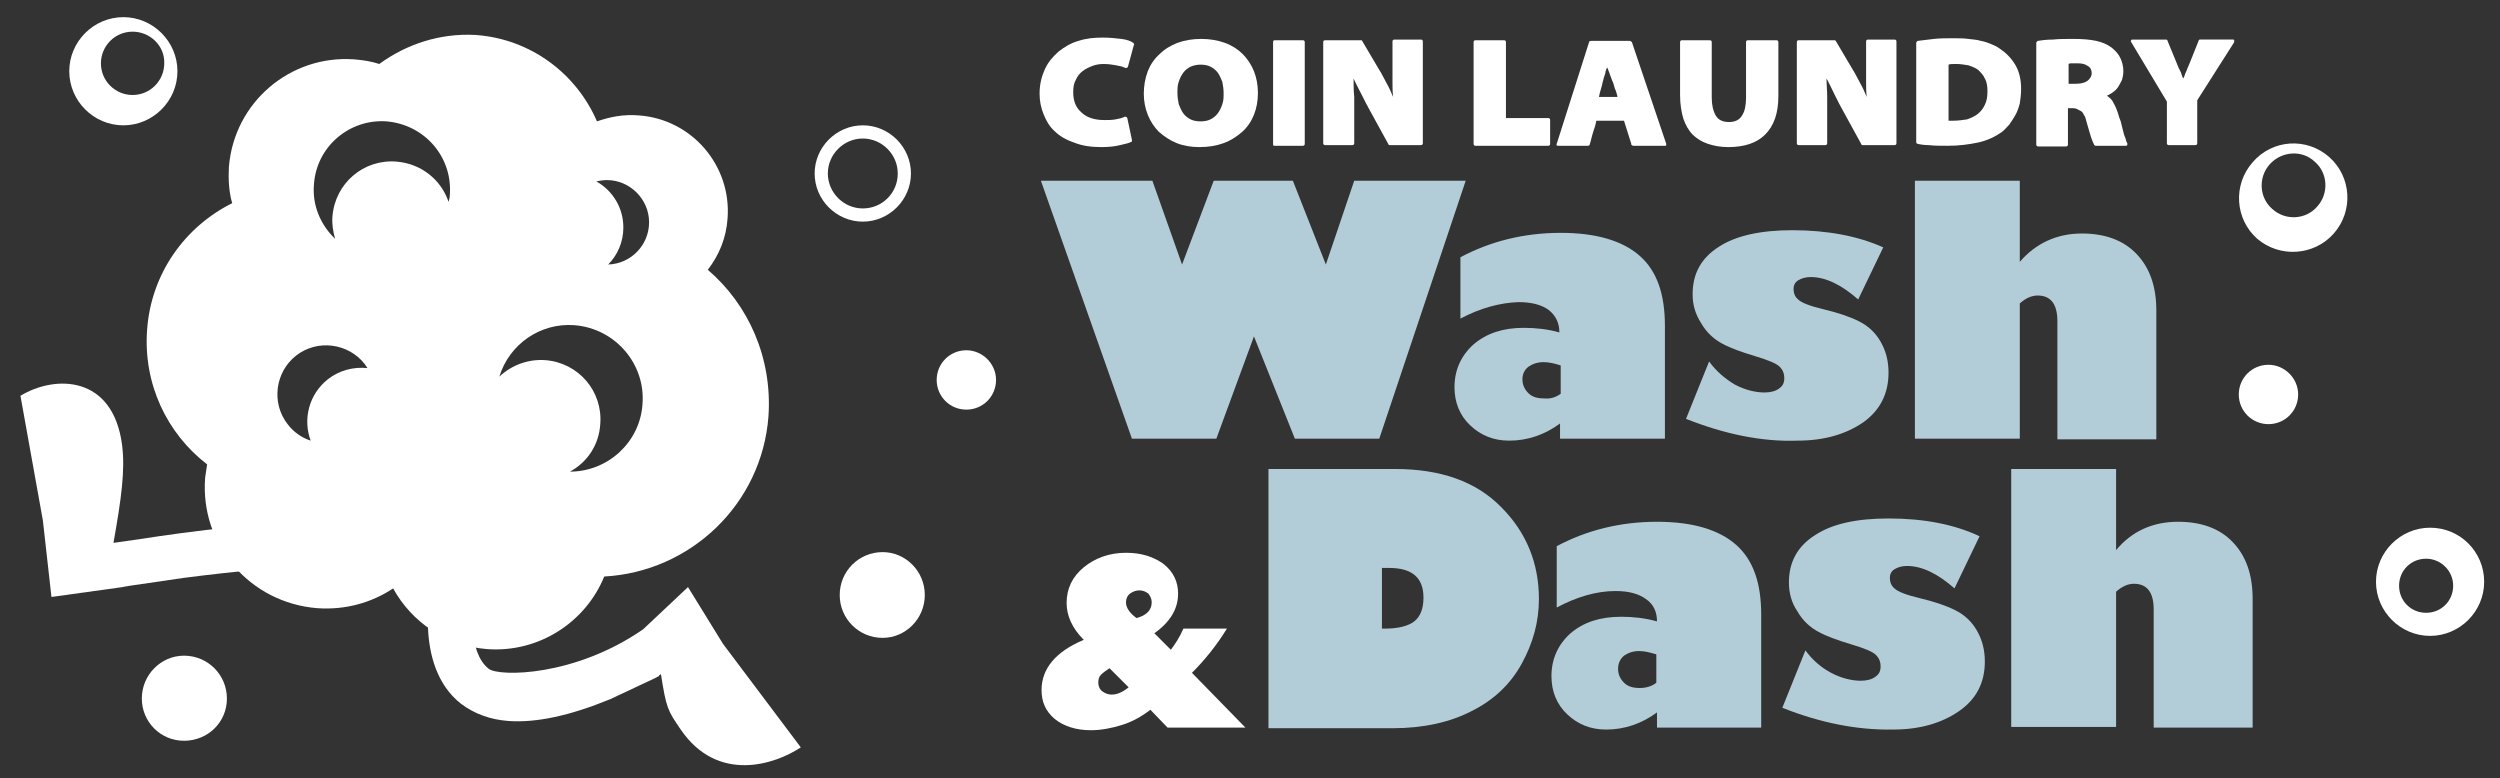 <?xml version="1.0" encoding="utf-8"?>
<!-- Generator: Adobe Illustrator 18.0.0, SVG Export Plug-In . SVG Version: 6.00 Build 0)  -->
<!DOCTYPE svg PUBLIC "-//W3C//DTD SVG 1.1//EN" "http://www.w3.org/Graphics/SVG/1.1/DTD/svg11.dtd">
<svg version="1.1" id="トンボ" xmlns="http://www.w3.org/2000/svg" xmlns:xlink="http://www.w3.org/1999/xlink" x="0px" y="0px"
	 viewBox="0 0 379 118" enable-background="new 0 0 379 118" xml:space="preserve">
<rect x="0" y="0" width="379" height="118" fill="#333333" stroke="none"/>
<g>
	<path fill="#FFFFFF" d="M171.6,21.2c0,0.1,0,0.1,0,0.2c0,0.1-0.1,0.1-0.1,0.1c-0.3,0.2-0.9,0.3-1.7,0.5c-0.8,0.2-1.7,0.3-2.8,0.3
		c-1.6,0-3-0.2-4.2-0.7c-1.2-0.4-2.2-1-2.9-1.7c-0.8-0.7-1.3-1.6-1.7-2.6c-0.4-1-0.6-2-0.6-3.1c0-1.4,0.3-2.6,0.8-3.7
		c0.5-1.1,1.2-1.9,2.1-2.7c0.9-0.7,1.9-1.3,3-1.6c1.2-0.4,2.4-0.5,3.7-0.5c1,0,2,0.1,2.8,0.2c0.8,0.1,1.4,0.3,1.8,0.6
		c0.1,0.1,0.2,0.2,0.1,0.3l-0.9,3.3c0,0.1-0.1,0.1-0.2,0.2c-0.1,0-0.1,0-0.2,0c-0.4-0.2-0.8-0.3-1.4-0.4c-0.5-0.1-1.2-0.2-1.9-0.2
		c-0.6,0-1.2,0.1-1.7,0.3c-0.5,0.2-1,0.4-1.5,0.8c-0.4,0.3-0.8,0.8-1,1.3c-0.3,0.5-0.4,1.1-0.4,1.9c0,1.3,0.4,2.3,1.2,3
		c0.8,0.8,2,1.2,3.5,1.2c0.6,0,1.2,0,1.7-0.1c0.6-0.1,1-0.2,1.4-0.4c0.1,0,0.2,0,0.2,0c0.1,0,0.1,0.1,0.2,0.2L171.6,21.2z"/>
	<path fill="#FFFFFF" d="M178.4,21.7c-1-0.4-1.9-1-2.7-1.7c-0.7-0.7-1.3-1.6-1.7-2.6c-0.4-1-0.6-2.1-0.6-3.2c0-1.2,0.2-2.3,0.6-3.4
		c0.4-1,1-1.9,1.8-2.6c0.8-0.8,1.7-1.3,2.7-1.7c1.1-0.4,2.3-0.6,3.6-0.6c1.3,0,2.5,0.2,3.6,0.6c1.1,0.4,2,1,2.7,1.7
		c0.7,0.7,1.3,1.6,1.7,2.6c0.4,1,0.6,2.1,0.6,3.3c0,1.2-0.2,2.3-0.6,3.3c-0.4,1-1,1.9-1.8,2.6c-0.8,0.7-1.7,1.3-2.8,1.7
		c-1.1,0.4-2.3,0.6-3.7,0.6C180.6,22.3,179.4,22.1,178.4,21.7 M183.5,18.1c0.4-0.2,0.8-0.5,1.1-0.9c0.3-0.4,0.5-0.8,0.7-1.4
		c0.2-0.5,0.2-1.1,0.2-1.7c0-0.6-0.1-1.2-0.2-1.7c-0.2-0.5-0.4-1-0.7-1.4c-0.3-0.4-0.7-0.7-1.1-0.9c-0.4-0.2-0.9-0.3-1.5-0.3
		c-0.5,0-1,0.1-1.5,0.3c-0.4,0.2-0.8,0.5-1.1,0.9c-0.3,0.4-0.5,0.8-0.7,1.4c-0.2,0.5-0.2,1.1-0.2,1.7c0,0.6,0.1,1.2,0.2,1.7
		c0.2,0.5,0.4,1,0.7,1.4c0.3,0.4,0.7,0.7,1.1,0.9c0.4,0.2,0.9,0.3,1.5,0.3C182.6,18.4,183.1,18.3,183.5,18.1"/>
	<path fill="#FFFFFF" d="M197.5,6.1c0.2,0,0.3,0.1,0.3,0.3v15.4c0,0.2-0.1,0.3-0.3,0.3h-4.3c-0.2,0-0.2-0.1-0.2-0.3V6.4
		c0-0.2,0.1-0.3,0.2-0.3H197.5z"/>
	<path fill="#FFFFFF" d="M200.9,22c-0.2,0-0.3-0.1-0.3-0.3V6.4c0-0.2,0.1-0.3,0.3-0.3h5.4c0.1,0,0.2,0,0.2,0.1l2.6,4.4
		c0.4,0.6,0.7,1.3,1.1,2c0.4,0.7,0.7,1.4,1,2.1c-0.1-0.8-0.1-1.5-0.1-2.2c0-0.7,0-1.4,0-2.2v-4c0-0.2,0.1-0.3,0.3-0.3h4
		c0.2,0,0.3,0.1,0.3,0.3v15.4c0,0.2-0.1,0.3-0.3,0.3h-4.7c-0.1,0-0.2,0-0.2-0.1l-2.8-5.1c-0.4-0.7-0.8-1.5-1.2-2.3
		c-0.4-0.8-0.9-1.7-1.3-2.6c0,0.9,0,1.9,0.1,2.8c0,0.9,0,1.9,0,2.8v4.2c0,0.2-0.1,0.3-0.3,0.3H200.9z"/>
	<path fill="#FFFFFF" d="M223.4,6.4c0-0.2,0.1-0.3,0.3-0.3h4.3c0.2,0,0.3,0.1,0.3,0.3v11.5h6.4c0.2,0,0.3,0.1,0.3,0.3v3.6
		c0,0.2-0.1,0.3-0.3,0.3h-11c-0.2,0-0.3-0.1-0.3-0.3V6.4z"/>
	<path fill="#FFFFFF" d="M242,18.3c-0.1,0.6-0.3,1.2-0.5,1.8c-0.2,0.6-0.3,1.2-0.5,1.8c0,0.1-0.1,0.2-0.3,0.2h-4.5
		c-0.1,0-0.2,0-0.2-0.1c0-0.1-0.1-0.2,0-0.2l4.9-15.4c0-0.1,0.1-0.2,0.3-0.2h5.9c0.1,0,0.2,0.1,0.3,0.2l5.2,15.4c0,0.1,0,0.2,0,0.2
		c0,0.1-0.1,0.1-0.2,0.1h-4.8c0,0-0.1,0-0.2-0.1c-0.1,0-0.1-0.1-0.1-0.2l-1.1-3.5H242z M245.2,14.6c-0.1-0.4-0.2-0.8-0.4-1.2
		c-0.1-0.4-0.2-0.8-0.4-1.2c-0.1-0.3-0.2-0.5-0.3-0.8c-0.1-0.3-0.2-0.6-0.3-0.8l0,0c0-0.1,0-0.2-0.1-0.2c0,0,0,0,0,0
		c0,0,0-0.1-0.1-0.2c0,0.1,0,0.2-0.1,0.3c0,0.1,0,0.2-0.1,0.3c0,0.3-0.1,0.5-0.2,0.8c-0.1,0.2-0.1,0.5-0.2,0.7h0
		c-0.1,0.5-0.2,0.9-0.3,1.2c-0.1,0.3-0.2,0.7-0.3,1.2H245.2z"/>
	<path fill="#FFFFFF" d="M259.2,6.1c0.2,0,0.3,0.1,0.3,0.3v8.4c0,1.1,0.2,2,0.6,2.7c0.4,0.7,1.1,1,2,1c0.9,0,1.6-0.3,2-1
		c0.4-0.6,0.6-1.5,0.6-2.7V6.4c0-0.2,0.1-0.3,0.3-0.3h4.3c0.2,0,0.3,0.1,0.3,0.3v8.2c0,2.6-0.7,4.5-2,5.8c-1.3,1.3-3.2,1.9-5.6,1.9
		c-1.2,0-2.2-0.2-3.1-0.5c-0.9-0.3-1.7-0.8-2.3-1.4c-0.6-0.6-1.1-1.5-1.4-2.4c-0.3-1-0.5-2.2-0.5-3.5V6.4c0-0.2,0.1-0.3,0.3-0.3
		H259.2z"/>
	<path fill="#FFFFFF" d="M272.7,22c-0.2,0-0.3-0.1-0.3-0.3V6.4c0-0.2,0.1-0.3,0.3-0.3h5.4c0.1,0,0.1,0,0.2,0.1l2.6,4.4
		c0.4,0.6,0.7,1.3,1.1,2c0.4,0.7,0.7,1.4,1,2.1c-0.1-0.8-0.1-1.5-0.1-2.2c0-0.7,0-1.4,0-2.2v-4c0-0.2,0.1-0.3,0.3-0.3h4
		c0.2,0,0.3,0.1,0.3,0.3v15.4c0,0.2-0.1,0.3-0.3,0.3h-4.8c-0.1,0-0.2,0-0.2-0.1l-2.8-5.1c-0.4-0.7-0.8-1.5-1.2-2.3
		c-0.4-0.8-0.8-1.7-1.3-2.6c0,0.9,0.1,1.9,0.1,2.8c0,0.9,0,1.9,0,2.8v4.2c0,0.2-0.1,0.3-0.3,0.3H272.7z"/>
	<path fill="#FFFFFF" d="M290.5,6.5c0-0.1,0.1-0.2,0.2-0.3c0.8-0.1,1.6-0.2,2.5-0.3c0.9-0.1,1.9-0.1,2.9-0.1c0.8,0,1.6,0,2.3,0.1
		c0.7,0.1,1.3,0.1,1.9,0.3c0.6,0.1,1.1,0.3,1.6,0.5c0.5,0.2,0.9,0.4,1.3,0.7c0.9,0.6,1.7,1.4,2.3,2.4c0.6,1,0.9,2.2,0.9,3.7
		c0,0.8-0.1,1.5-0.2,2.2c-0.2,0.7-0.4,1.3-0.7,1.8c-0.3,0.5-0.6,1-0.9,1.4c-0.4,0.4-0.7,0.8-1.1,1.1c-1,0.7-2.2,1.3-3.6,1.6
		c-1.4,0.3-2.9,0.5-4.6,0.5c-1.2,0-2.1,0-2.9-0.1c-0.7,0-1.3-0.1-1.7-0.2c-0.1,0-0.2-0.1-0.2-0.3V6.5z M295.3,18.3
		c0.1,0,0.2,0,0.4,0h0.4c0.8,0,1.4-0.1,2.1-0.2c0.6-0.2,1.2-0.5,1.6-0.8c0.5-0.4,0.8-0.8,1.1-1.4c0.3-0.6,0.4-1.3,0.4-2.1
		c0-0.7-0.1-1.4-0.4-1.9c-0.2-0.5-0.6-0.9-1-1.3c-0.4-0.3-0.9-0.5-1.5-0.7c-0.6-0.1-1.2-0.2-1.8-0.2c-0.6,0-1,0-1.2,0.1V18.3z"/>
	<path fill="#FFFFFF" d="M308.7,6.5c0-0.1,0.1-0.2,0.2-0.3c0.6-0.1,1.4-0.2,2.3-0.2c0.9-0.1,2-0.1,3.2-0.1c1.3,0,2.5,0.1,3.4,0.3
		c0.9,0.2,1.6,0.5,2.3,1c0.5,0.4,1,0.9,1.3,1.5c0.3,0.6,0.5,1.3,0.5,2.1c0,0.5-0.1,0.9-0.2,1.3c-0.2,0.4-0.4,0.8-0.6,1.1
		c-0.2,0.3-0.5,0.6-0.8,0.8c-0.3,0.2-0.6,0.4-0.9,0.5c0.4,0.3,0.8,0.6,1,1.1c0.3,0.5,0.5,1,0.7,1.6c0.1,0.4,0.2,0.7,0.4,1.2
		c0.1,0.4,0.2,0.8,0.3,1.2c0.1,0.4,0.2,0.9,0.4,1.3c0.1,0.4,0.2,0.7,0.3,0.8c0,0.1,0,0.2,0,0.3c-0.1,0.1-0.1,0.1-0.3,0.1h-4.4
		c-0.1,0-0.2,0-0.3-0.1c-0.1-0.2-0.3-0.6-0.5-1.2c-0.2-0.6-0.4-1.4-0.7-2.4c-0.1-0.4-0.2-0.8-0.4-1c-0.1-0.3-0.3-0.5-0.5-0.6
		c-0.2-0.1-0.4-0.2-0.6-0.3c-0.2-0.1-0.5-0.1-0.8-0.1h-0.5v5.5c0,0.2-0.1,0.3-0.3,0.3H309c-0.2,0-0.3-0.1-0.3-0.3V6.5z M313.6,12.7
		h1c0.8,0,1.3-0.1,1.8-0.4c0.4-0.3,0.7-0.7,0.7-1.2c0-0.5-0.2-0.9-0.6-1.1c-0.4-0.3-0.9-0.4-1.5-0.4h-0.9c-0.2,0-0.4,0-0.5,0.1V12.7
		z"/>
	<path fill="#FFFFFF" d="M328.8,22c-0.2,0-0.3-0.1-0.3-0.3v-6.3c-0.9-1.5-1.8-3-2.7-4.5c-0.9-1.5-1.8-3-2.7-4.5
		c-0.1-0.1-0.1-0.2,0-0.3c0-0.1,0.1-0.1,0.2-0.1h5.1c0.1,0,0.2,0.1,0.2,0.2l1.4,3.4c0.1,0.2,0.1,0.3,0.2,0.5
		c0.1,0.2,0.1,0.3,0.2,0.4c0.1,0.2,0.1,0.3,0.2,0.4c0,0.1,0.1,0.2,0.1,0.3c0,0.1,0.1,0.2,0.1,0.3c0,0.1,0.1,0.2,0.2,0.4
		c0.1-0.2,0.2-0.5,0.3-0.8c0.1-0.2,0.2-0.4,0.3-0.7c0.1-0.2,0.2-0.5,0.3-0.7l1.4-3.5c0-0.1,0.1-0.2,0.2-0.2h5c0.1,0,0.2,0,0.2,0.1
		c0,0.1,0,0.2,0,0.3l-5.6,8.8v6.5c0,0.2-0.1,0.3-0.3,0.3H328.8z"/>
	<polygon fill="#B2CDD7" points="184.4,66.5 171.6,66.5 157.8,27.4 174.7,27.4 179.2,40.1 184,27.4 196,27.4 201,40.1 205.3,27.4 
		222.2,27.4 209.1,66.5 196.3,66.5 190.1,51 	"/>
	<path fill="#B2CDD7" d="M221.4,48.3V39c4.5-2.4,9.6-3.7,15.2-3.7c5.4,0,9.4,1.2,12,3.5c2.6,2.3,3.8,5.8,3.8,10.6v17.1h-15.9v-2.3
		c-2.3,1.7-4.9,2.6-7.7,2.6c-2.4,0-4.3-0.8-5.9-2.3c-1.6-1.5-2.4-3.5-2.4-5.8c0-2.6,1-4.8,2.9-6.5c2-1.7,4.5-2.5,7.6-2.5
		c1.8,0,3.7,0.2,5.4,0.7c0-1.4-0.5-2.5-1.6-3.4c-1.1-0.8-2.6-1.2-4.6-1.2C227.4,45.9,224.4,46.7,221.4,48.3 M236.6,59.7v-4.3
		c-0.9-0.3-1.8-0.5-2.6-0.5c-1,0-1.7,0.3-2.3,0.7c-0.6,0.5-0.9,1.1-0.9,1.9c0,0.8,0.3,1.5,0.9,2.1c0.6,0.6,1.4,0.8,2.4,0.8
		C235.1,60.5,235.9,60.2,236.6,59.7"/>
	<path fill="#B2CDD7" d="M255.6,63.5l3.5-8.7c1.1,1.5,2.4,2.6,3.9,3.5c1.5,0.8,3.1,1.2,4.5,1.2c0.9,0,1.7-0.2,2.2-0.6
		c0.6-0.4,0.8-0.9,0.8-1.6c0-0.6-0.2-1.2-0.7-1.7c-0.5-0.5-1.7-1-3.7-1.6c-2-0.6-3.7-1.2-5-1.9c-1.3-0.7-2.4-1.7-3.2-3.1
		c-0.9-1.4-1.3-2.8-1.3-4.4c0-3.1,1.3-5.5,4-7.2c2.6-1.7,6.4-2.5,11.1-2.5c5.4,0,10,0.9,13.8,2.6l-3.8,7.9c-2.5-2.2-4.9-3.4-7.2-3.4
		c-0.8,0-1.4,0.2-1.9,0.5c-0.5,0.3-0.7,0.8-0.7,1.3c0,0.6,0.2,1.2,0.7,1.6c0.5,0.5,1.8,1,3.9,1.5c2.1,0.5,3.9,1.1,5.3,1.8
		c1.4,0.7,2.5,1.7,3.3,3.1c0.8,1.4,1.2,2.9,1.2,4.7c0,3.2-1.3,5.7-3.8,7.5c-2.6,1.8-5.9,2.8-10,2.8C267.1,67,261.4,65.8,255.6,63.5"
		/>
	<path fill="#B2CDD7" d="M306.2,27.4v12.3c2.4-2.8,5.6-4.3,9.4-4.3c3.5,0,6.3,1,8.3,3.1c2,2.1,3,4.9,3,8.6v19.5h-15V48.7
		c0-2.6-1-3.9-3-3.9c-0.9,0-1.8,0.4-2.7,1.2v20.5h-15.9V27.4H306.2z"/>
	<path fill="#FFFFFF" d="M179.4,95.3h6.6c-1.6,2.6-3.4,4.8-5.3,6.7l8.1,8.3H177l-2.6-2.7c-1.3,1-2.7,1.8-4.3,2.3
		c-1.6,0.5-3.2,0.8-4.7,0.8c-2.3,0-4.1-0.6-5.5-1.7c-1.4-1.2-2-2.6-2-4.4c0-3.2,2.1-5.8,6.4-7.6c-1.8-1.8-2.6-3.7-2.6-5.6
		c0-2.2,0.9-4,2.6-5.4c1.7-1.4,3.9-2.2,6.4-2.2c2.3,0,4.2,0.6,5.7,1.7c1.5,1.2,2.2,2.7,2.2,4.5c0,2.3-1.2,4.3-3.6,6l2.5,2.5
		C178.1,97.7,178.8,96.7,179.4,95.3 M171.1,104.2l-2.9-2.9c-0.6,0.4-1,0.7-1.3,1c-0.3,0.3-0.4,0.7-0.4,1.2c0,0.5,0.2,1,0.6,1.3
		c0.4,0.3,0.9,0.5,1.4,0.5C169.3,105.3,170.1,105,171.1,104.2 M172.3,93.7c1.5-0.4,2.3-1.2,2.3-2.4c0-0.5-0.2-0.9-0.5-1.3
		c-0.4-0.3-0.8-0.5-1.4-0.5c-0.5,0-1,0.2-1.4,0.5c-0.4,0.3-0.6,0.8-0.6,1.3C170.7,92.1,171.2,92.9,172.3,93.7"/>
	<path fill="#B2CDD7" d="M192.2,71.1h19.3c6.9,0,12.3,1.9,16.1,5.8c3.8,3.8,5.7,8.5,5.7,13.9c0,3.5-0.9,6.7-2.6,9.8
		c-1.7,3.1-4.2,5.5-7.6,7.2c-3.3,1.7-7.3,2.6-12,2.6h-18.8V71.1z M209.5,86.1v9.2h0.4c2.1,0,3.6-0.4,4.5-1.1
		c0.9-0.7,1.4-1.9,1.4-3.6c0-3-1.7-4.5-5.2-4.5H209.5z"/>
	<path fill="#B2CDD7" d="M236,92.1v-9.3c4.5-2.4,9.6-3.7,15.2-3.7c5.4,0,9.4,1.2,12,3.5c2.6,2.3,3.8,5.8,3.8,10.6v17.1h-15.8V108
		c-2.3,1.7-4.9,2.6-7.7,2.6c-2.4,0-4.3-0.8-5.9-2.3c-1.6-1.5-2.4-3.5-2.4-5.8c0-2.6,1-4.8,2.9-6.5c2-1.7,4.5-2.5,7.7-2.5
		c1.8,0,3.6,0.2,5.4,0.7c0-1.4-0.5-2.6-1.7-3.4c-1.1-0.8-2.6-1.2-4.6-1.2C242,89.6,239,90.5,236,92.1 M251.1,103.5v-4.3
		c-1-0.3-1.8-0.5-2.6-0.5c-1,0-1.7,0.3-2.3,0.7c-0.6,0.5-0.9,1.2-0.9,2c0,0.8,0.3,1.5,0.9,2.1c0.6,0.6,1.4,0.8,2.4,0.8
		C249.6,104.3,250.5,104,251.1,103.5"/>
	<path fill="#B2CDD7" d="M270.2,107.3l3.5-8.7c1.1,1.5,2.4,2.6,3.9,3.4c1.5,0.8,3.1,1.2,4.5,1.2c0.9,0,1.7-0.2,2.2-0.6
		c0.6-0.4,0.8-0.9,0.8-1.6c0-0.6-0.2-1.2-0.7-1.7c-0.5-0.5-1.7-1-3.7-1.6c-2-0.6-3.7-1.2-5-1.9c-1.3-0.7-2.4-1.7-3.2-3.1
		c-0.9-1.3-1.3-2.8-1.3-4.4c0-3.1,1.3-5.5,4-7.2c2.6-1.7,6.3-2.5,11.1-2.5c5.4,0,10,0.9,13.8,2.7l-3.8,7.9c-2.5-2.2-4.9-3.4-7.2-3.4
		c-0.8,0-1.4,0.2-1.9,0.5c-0.5,0.3-0.7,0.8-0.7,1.3c0,0.6,0.2,1.2,0.7,1.6c0.5,0.5,1.8,1,3.9,1.5c2.1,0.5,3.9,1.1,5.3,1.8
		c1.4,0.7,2.5,1.7,3.3,3.1c0.8,1.4,1.2,2.9,1.2,4.7c0,3.2-1.3,5.7-3.9,7.5c-2.6,1.8-5.9,2.8-10,2.8
		C281.6,110.7,276,109.6,270.2,107.3"/>
	<path fill="#B2CDD7" d="M320.8,71.1v12.3c2.4-2.9,5.6-4.3,9.4-4.3c3.5,0,6.3,1,8.3,3.1c2,2.1,3,4.9,3,8.6v19.5h-15V92.4
		c0-2.6-1-3.9-3-3.9c-0.9,0-1.8,0.4-2.7,1.2v20.5h-15.9V71.1H320.8z"/>
	<path fill="#FFFFFF" d="M140.2,90.2c0,3.6-2.9,6.5-6.4,6.5c-3.6,0-6.5-2.9-6.5-6.5c0-3.6,2.9-6.5,6.5-6.5
		C137.3,83.7,140.2,86.6,140.2,90.2"/>
	<path fill="#FFFFFF" d="M151,57.6c0,2.5-2,4.5-4.5,4.5c-2.5,0-4.5-2-4.5-4.5c0-2.5,2-4.5,4.5-4.5C148.9,53.1,151,55.1,151,57.6"/>
	<path fill="#FFFFFF" d="M348.4,59.8c0,2.5-2,4.5-4.5,4.5c-2.5,0-4.5-2-4.5-4.5c0-2.5,2-4.5,4.5-4.5
		C346.3,55.3,348.4,57.3,348.4,59.8"/>
	<path fill="#FFFFFF" d="M27.9,87.6c7-0.9,17.3-2,28.5-2.4l-0.2-6.8c-15.2,0.5-28.4,2.3-34.8,3.3l-4.2,0.6
		c1.2-6.7,1.8-11.1,1.3-14.9C17.1,56.9,8.4,56.8,3.1,60l3.4,18.9l1.3,11.6l10.8-1.5l0,0c0,0,0.4-0.1,1.1-0.2L27.9,87.6L27.9,87.6z"
		/>
	<path fill="#FFFFFF" d="M109.6,97.6l-5.3-8.6l-6.8,6.4c-10.4,7.2-21.8,7.2-23.4,6c-3.3-2.6-2.5-9.6-2-11.9l-6.6-1.6
		c-0.1,0.5-3,13,4.4,18.8c2,1.5,4.4,2.4,7.2,2.6c4.2,0.3,9.3-0.8,15.4-3.3l6.6-3.1c0.3-0.1,0.5-0.3,0.8-0.4l0-0.1l0.3-0.2
		c0.8,5.1,1,5.5,3,8.4c5.6,8.2,14.3,5.3,18.2,2.7L109.6,97.6z"/>
	<polygon fill="#FFFFFF" points="68.9,88.6 72.1,89.4 72.1,89.4 	"/>
	<path fill="#FFFFFF" d="M72.1,89.4"/>
	<path fill="#FFFFFF" d="M107.3,40.9c1.7-2.2,2.8-4.8,3-7.8c0.6-8-5.4-15-13.4-15.6c-2.3-0.2-4.4,0.2-6.4,0.9
		c-3.1-7.2-10-12.5-18.4-13.1C66.7,5,61.6,6.7,57.5,9.7C56.3,9.3,55,9.1,53.7,9c-9.7-0.7-18.2,6.5-19,16.3c-0.1,1.9,0,3.8,0.5,5.5
		C28,34.4,22.9,41.5,22.3,50c-0.6,8.2,3,15.7,9.1,20.4c-0.1,0.6-0.2,1.3-0.3,2c-0.8,10.2,6.8,19,17,19.8c4.2,0.3,8.2-0.8,11.5-3
		c2.8,5.1,8,8.7,14.2,9.2c7.9,0.6,15-4.1,17.8-11c13-0.7,23.9-10.9,24.9-24.3C117.1,54.3,113.5,46.2,107.3,40.9 M49.7,57.5
		c-2.9,2.3-3.8,6.1-2.6,9.3c-1.3-0.4-2.6-1.3-3.5-2.5c-2.5-3.2-1.9-7.9,1.3-10.4c3.2-2.5,7.9-1.9,10.4,1.3c0.1,0.2,0.3,0.4,0.4,0.6
		C53.6,55.6,51.5,56.1,49.7,57.5 M68.2,29.5c0,0.4-0.1,0.8-0.2,1.1c-1.1-3.3-4.1-5.8-7.9-6.1c-5-0.4-9.3,3.3-9.7,8.3
		c-0.1,1.2,0.1,2.3,0.4,3.4c-2.2-2.1-3.5-5.1-3.2-8.3c0.4-5.7,5.4-9.9,11-9.5C64.4,18.9,68.6,23.8,68.2,29.5 M97.4,61.3
		c-0.4,5.8-5.3,10.2-11,10.2c2.6-1.4,4.4-4,4.6-7.2c0.4-5-3.3-9.3-8.3-9.7c-2.7-0.2-5.2,0.8-7,2.5c1.5-4.9,6.2-8.2,11.4-7.8
		C93.3,49.8,97.9,55.2,97.4,61.3 M92.2,40.1c1.4-1.4,2.3-3.4,2.3-5.6c0-3-1.6-5.6-4.1-7c0.5-0.1,1-0.2,1.6-0.2
		c3.5,0,6.4,2.9,6.4,6.4C98.4,37.2,95.6,40,92.2,40.1"/>
	<path fill="#FFFFFF" d="M26.9,10.8c0,4.5-3.7,8.2-8.2,8.2c-4.5,0-8.2-3.7-8.2-8.2c0-4.5,3.7-8.2,8.2-8.2
		C23.2,2.6,26.9,6.3,26.9,10.8 M20.1,4.8c-2.7,0-4.8,2.2-4.8,4.8c0,2.7,2.2,4.8,4.8,4.8c2.7,0,4.8-2.2,4.8-4.8
		C25,7,22.8,4.8,20.1,4.8"/>
	<path fill="#FFFFFF" d="M376.6,88.2c0,4.5-3.7,8.2-8.2,8.2c-4.5,0-8.2-3.7-8.2-8.2c0-4.5,3.7-8.2,8.2-8.2
		C373,80,376.6,83.7,376.6,88.2 M367.8,84.7c-2.3,0-4.1,1.8-4.1,4.1c0,2.3,1.8,4.1,4.1,4.1c2.3,0,4.1-1.8,4.1-4.1
		C371.9,86.5,370,84.7,367.8,84.7"/>
	<path fill="#FFFFFF" d="M34.4,105.9c0,3.6-2.9,6.4-6.5,6.4c-3.6,0-6.4-2.9-6.4-6.4c0-3.6,2.9-6.5,6.4-6.5
		C31.5,99.4,34.4,102.3,34.4,105.9"/>
	<path fill="#FFFFFF" d="M353.1,23.8c3.4,3,3.7,8.2,0.7,11.6c-3,3.4-8.2,3.7-11.6,0.8c-3.4-3-3.7-8.2-0.7-11.6
		C344.5,21.1,349.7,20.8,353.1,23.8 M344.1,24.9c-1.8,2-1.6,5.1,0.4,6.8c2,1.8,5.1,1.6,6.8-0.4c1.8-2,1.6-5.1-0.4-6.8
		C349,22.7,345.9,22.9,344.1,24.9"/>
	<path fill="#FFFFFF" d="M130.8,19c-4,0-7.3,3.3-7.3,7.3c0,4,3.3,7.3,7.3,7.3c4,0,7.3-3.3,7.3-7.3C138.1,22.3,134.8,19,130.8,19
		 M130.8,31.6c-2.9,0-5.3-2.4-5.3-5.3c0-2.9,2.4-5.3,5.3-5.3c2.9,0,5.3,2.4,5.3,5.3C136.1,29.3,133.7,31.6,130.8,31.6"/>
</g>
</svg>
